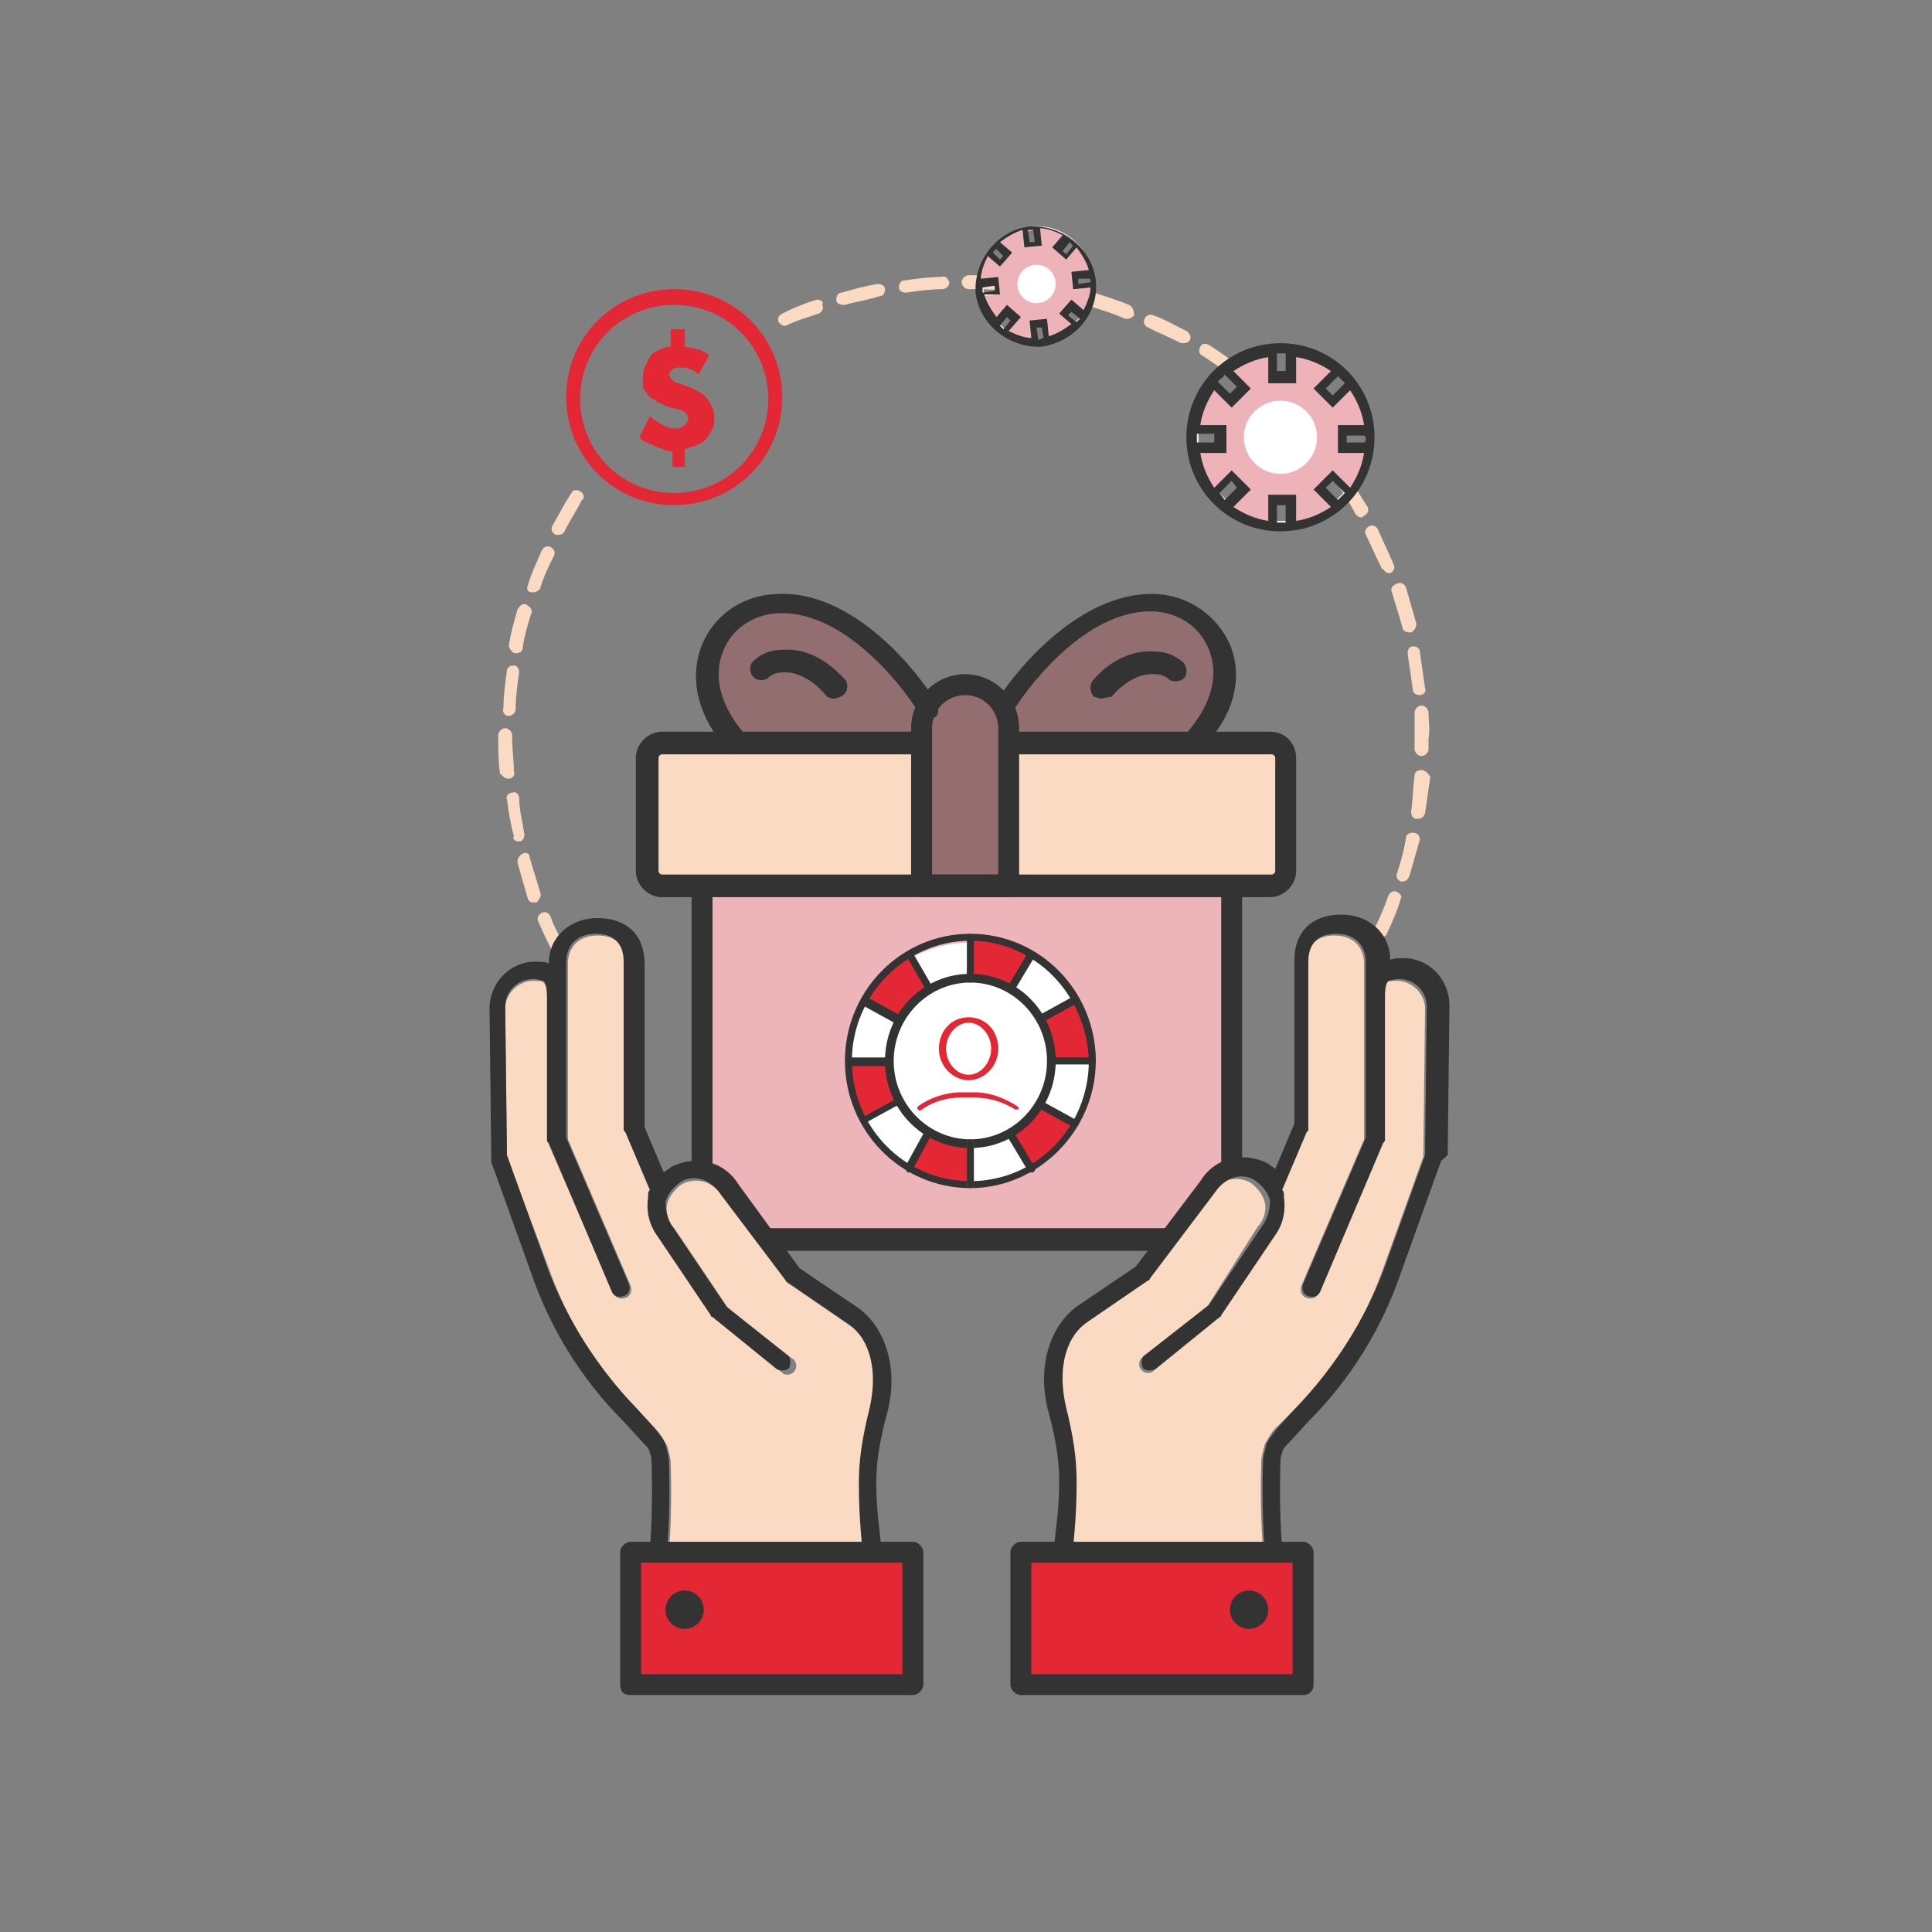 <?xml version="1.0" encoding="UTF-8"?> <svg xmlns="http://www.w3.org/2000/svg" xmlns:xlink="http://www.w3.org/1999/xlink" id="Layer_1" x="0px" y="0px" viewBox="0 0 110.9 110.9" style="enable-background:new 0 0 110.9 110.9;" xml:space="preserve"><rect x="0" y="0" width="110.9" height="110.9" fill="#808080" stroke="none"/> <g> <g> <path style="fill:#FADAC2;" d="M33.3,28.2c-0.2-0.1-0.4-0.1-0.5,0.1c-0.4,0.6-0.7,1.2-1.1,1.9c-0.1,0.2,0,0.4,0.2,0.5 c0.1,0,0.1,0,0.2,0s0.3-0.1,0.3-0.2c0.3-0.6,0.7-1.2,1-1.8C33.6,28.6,33.5,28.3,33.3,28.2z"></path> <path style="fill:#FADAC2;" d="M31.6,52.6c-0.1-0.2-0.3-0.3-0.5-0.2s-0.3,0.3-0.2,0.5c0.3,0.7,0.6,1.3,0.9,1.9 C31.9,55,32,55,32.1,55s0.1,0,0.2,0c0.2-0.1,0.3-0.3,0.2-0.5C32.2,53.9,31.8,53.2,31.6,52.6z"></path> <path style="fill:#FADAC2;" d="M50.4,16.3c-0.7,0.1-1.4,0.3-2.1,0.5c-0.2,0-0.3,0.2-0.3,0.4s0.2,0.3,0.4,0.3h0.1 c0.7-0.2,1.4-0.3,2-0.5c0.2,0,0.3-0.2,0.3-0.4C50.8,16.4,50.6,16.3,50.4,16.3z"></path> <path style="fill:#FADAC2;" d="M31,51.2c-0.2-0.7-0.4-1.3-0.6-2c0-0.2-0.2-0.3-0.4-0.2s-0.3,0.3-0.3,0.5c0.2,0.7,0.4,1.4,0.6,2.1 c0.1,0.2,0.2,0.2,0.4,0.2h0.1C31,51.6,31.1,51.4,31,51.2z"></path> <path style="fill:#FADAC2;" d="M46.9,17.2c-0.7,0.2-1.4,0.5-2,0.8c-0.2,0.1-0.3,0.3-0.2,0.5c0.1,0.1,0.2,0.2,0.3,0.2h0.1 c0.6-0.3,1.3-0.5,1.9-0.7c0.2-0.1,0.3-0.3,0.2-0.5C47.3,17.3,47.1,17.2,46.9,17.2z"></path> <path style="fill:#FADAC2;" d="M30.5,34h0.1c0.2,0,0.3-0.1,0.4-0.2c0.2-0.7,0.5-1.3,0.8-1.9c0.1-0.2,0-0.4-0.2-0.5s-0.4,0-0.5,0.2 c-0.3,0.7-0.6,1.3-0.8,2C30.2,33.8,30.3,34,30.5,34z"></path> <path style="fill:#FADAC2;" d="M80.8,37.5c0.1,0.7,0.2,1.4,0.3,2.1c0,0.2,0.2,0.3,0.4,0.3l0,0c0.2,0,0.4-0.2,0.3-0.4 c-0.1-0.7-0.2-1.4-0.3-2.1c0-0.2-0.2-0.3-0.4-0.3S80.8,37.3,80.8,37.5z"></path> <path style="fill:#FADAC2;" d="M29.6,37.5C29.6,37.5,29.7,37.5,29.6,37.5c0.2,0,0.4-0.1,0.4-0.3c0.1-0.7,0.3-1.4,0.5-2 c0.1-0.2-0.1-0.4-0.3-0.5c-0.2-0.1-0.4,0.1-0.5,0.3c-0.2,0.7-0.4,1.4-0.5,2.1C29.3,37.3,29.4,37.5,29.6,37.5z"></path> <path style="fill:#FADAC2;" d="M29.2,44.7c0.2,0,0.4-0.2,0.3-0.4c0-0.6-0.1-1.3-0.1-1.9v-0.2c0-0.2-0.2-0.4-0.4-0.4 c-0.2,0-0.4,0.2-0.4,0.4v0.2c0,0.7,0,1.3,0.1,2C28.9,44.6,29,44.7,29.2,44.7L29.2,44.7z"></path> <path style="fill:#FADAC2;" d="M29.2,41.1L29.2,41.1c0.2,0,0.4-0.2,0.4-0.4c0-0.7,0.1-1.4,0.2-2.1c0-0.2-0.1-0.4-0.3-0.4 c-0.2,0-0.4,0.1-0.4,0.3c-0.1,0.7-0.2,1.4-0.2,2.1C28.8,40.9,29,41.1,29.2,41.1z"></path> <path style="fill:#FADAC2;" d="M29.8,48.3c0.2,0,0.3-0.2,0.3-0.4c-0.1-0.7-0.3-1.4-0.3-2.1c0-0.2-0.2-0.4-0.4-0.3 c-0.2,0-0.4,0.2-0.3,0.4c0.1,0.7,0.2,1.4,0.4,2.1C29.4,48.1,29.5,48.3,29.8,48.3C29.7,48.3,29.8,48.3,29.8,48.3z"></path> <path style="fill:#FADAC2;" d="M79.9,34c0.2,0.7,0.4,1.3,0.6,2c0,0.2,0.2,0.3,0.4,0.3H81c0.2-0.1,0.3-0.3,0.3-0.5 c-0.2-0.7-0.4-1.4-0.6-2.1c-0.1-0.2-0.3-0.3-0.5-0.2C79.9,33.6,79.8,33.8,79.9,34z"></path> <path style="fill:#FADAC2;" d="M80.2,51.2c-0.2-0.1-0.4,0-0.5,0.2c-0.2,0.6-0.5,1.3-0.8,1.9c-0.1,0.2,0,0.4,0.2,0.5 c0.1,0,0.1,0,0.2,0s0.3-0.1,0.3-0.2c0.3-0.6,0.6-1.3,0.8-2C80.5,51.5,80.4,51.3,80.2,51.2z"></path> <path style="fill:#FADAC2;" d="M79.7,32.9h0.1c0.2-0.1,0.3-0.3,0.2-0.5c-0.3-0.7-0.6-1.3-0.9-2c-0.1-0.2-0.3-0.3-0.5-0.2 c-0.2,0.1-0.3,0.3-0.2,0.5c0.3,0.6,0.6,1.3,0.9,1.9C79.5,32.8,79.6,32.9,79.7,32.9z"></path> <path style="fill:#FADAC2;" d="M78.5,29.1c-0.4-0.6-0.7-1.2-1.2-1.8c-0.1-0.2-0.4-0.2-0.5-0.1c-0.2,0.1-0.2,0.4-0.1,0.5 c0.4,0.6,0.8,1.2,1.1,1.8c0.1,0.1,0.2,0.2,0.3,0.2c0.1,0,0.1,0,0.2-0.1C78.5,29.5,78.6,29.3,78.5,29.1z"></path> <path style="fill:#FADAC2;" d="M75,24.4c-0.1-0.2-0.4-0.2-0.5,0c-0.2,0.1-0.2,0.4,0,0.5c0.5,0.5,0.9,1,1.4,1.6 c0.1,0.1,0.2,0.1,0.3,0.1c0.1,0,0.2,0,0.2-0.1c0.2-0.1,0.2-0.4,0.1-0.5C76,25.5,75.5,25,75,24.4z"></path> <path style="fill:#FADAC2;" d="M81.1,47.8c-0.2,0-0.4,0.1-0.4,0.3c-0.1,0.7-0.3,1.4-0.5,2c-0.1,0.2,0,0.4,0.2,0.5h0.1 c0.2,0,0.3-0.1,0.4-0.3c0.2-0.7,0.4-1.4,0.6-2.1C81.5,48,81.4,47.8,81.1,47.8z"></path> <path style="fill:#FADAC2;" d="M54,15.9c-0.7,0-1.4,0.1-2.1,0.2c-0.2,0-0.3,0.2-0.3,0.4c0,0.2,0.2,0.3,0.4,0.3l0,0 c0.7-0.1,1.4-0.2,2.1-0.2c0.2,0,0.4-0.2,0.4-0.4C54.4,16,54.3,15.8,54,15.9z"></path> <path style="fill:#FADAC2;" d="M81.6,44.2c-0.2,0-0.4,0.1-0.4,0.3c-0.1,0.7-0.1,1.4-0.2,2.1c0,0.2,0.1,0.4,0.3,0.4c0,0,0,0,0.1,0 c0.2,0,0.3-0.1,0.4-0.3c0.1-0.7,0.2-1.4,0.3-2.1C82,44.4,81.8,44.2,81.6,44.2z"></path> <path style="fill:#FADAC2;" d="M82,40.9c0-0.2-0.2-0.4-0.4-0.4c-0.2,0-0.4,0.2-0.4,0.4c0,0.5,0,1,0,1.5c0,0.2,0,0.4,0,0.6 c0,0.2,0.2,0.4,0.4,0.4l0,0c0.2,0,0.4-0.2,0.4-0.4s0-0.4,0-0.6C82.1,41.9,82,41.4,82,40.9z"></path> <path style="fill:#FADAC2;" d="M64.8,17.5c-0.7-0.3-1.4-0.5-2-0.7c-0.2-0.1-0.4,0.1-0.5,0.3c-0.1,0.2,0.1,0.4,0.3,0.5 c0.7,0.2,1.3,0.4,2,0.7h0.1c0.2,0,0.3-0.1,0.4-0.2C65.1,17.8,65,17.6,64.8,17.5z"></path> <path style="fill:#FADAC2;" d="M61.3,16.5c-0.7-0.2-1.4-0.3-2.1-0.4c-0.2,0-0.4,0.1-0.4,0.3c0,0.2,0.1,0.4,0.3,0.4 c0.7,0.1,1.4,0.2,2.1,0.4h0.1c0.2,0,0.3-0.1,0.4-0.3C61.6,16.7,61.5,16.5,61.3,16.5z"></path> <path style="fill:#FADAC2;" d="M57.7,15.9c-0.7-0.1-1.4-0.1-2.1-0.1c-0.2,0-0.4,0.2-0.4,0.4c0,0.2,0.2,0.4,0.4,0.4 c0.7,0,1.4,0,2.1,0.1l0,0c0.2,0,0.4-0.1,0.4-0.3C58,16.1,57.9,15.9,57.7,15.9z"></path> <path style="fill:#FADAC2;" d="M68.1,19c-0.6-0.3-1.3-0.7-1.9-0.9c-0.2-0.1-0.4,0-0.5,0.2s0,0.4,0.2,0.5c0.6,0.3,1.3,0.6,1.9,0.9 c0.1,0,0.1,0,0.2,0s0.3-0.1,0.3-0.2C68.4,19.4,68.3,19.1,68.1,19z"></path> <path style="fill:#FADAC2;" d="M72.4,21.9c-0.2-0.1-0.4-0.1-0.5,0.1s-0.1,0.4,0,0.5c0.5,0.4,1.1,0.9,1.6,1.4 c0.1,0.1,0.2,0.1,0.3,0.1c0.1,0,0.2,0,0.3-0.1c0.1-0.1,0.1-0.4,0-0.5C73.5,22.9,72.9,22.4,72.4,21.9z"></path> <path style="fill:#FADAC2;" d="M69.4,19.8c-0.2-0.1-0.4-0.1-0.5,0.1s-0.1,0.4,0.1,0.5c0.6,0.4,1.2,0.8,1.7,1.2 c0.1,0,0.1,0.1,0.2,0.1s0.2-0.1,0.3-0.2c0.1-0.2,0.1-0.4-0.1-0.5C70.6,20.6,70,20.2,69.4,19.8z"></path> </g> <g> <g style="opacity:0.2;"> <path style="fill:#E32735;" d="M69.9,37.3c-0.6-1.4-1.9-2.3-3.5-2.4c-3.7-0.2-7.1,3.7-8.5,5.8c0.1,0.3,0.2,0.7,0.2,1.1v0.6h10.4 C70.2,40.8,70.6,38.9,69.9,37.3z"></path> </g> <g style="opacity:0.2;"> <path style="fill:#E32735;" d="M44.5,34.9c-1.6,0.1-2.9,1-3.5,2.4c-0.7,1.6-0.1,3.4,1.3,5.1h10.4v-0.5c0-0.4,0.1-0.7,0.2-1.1 C51.6,38.6,48.2,34.7,44.5,34.9z"></path> </g> <g> <path style="fill:#FADAC2;" d="M52.7,42.9H38c-0.4,0-0.7,0.3-0.7,0.7v6.5c0,0.4,0.3,0.7,0.7,0.7h14.7V42.9z"></path> </g> <g> <path style="fill:#F1F0F1;" d="M40.5,51.1v16.2c0.1,0,0.1,0,0.1,0.1c0.7,0.3,1.1,0.8,1.6,1.3c0.3,0.4,0.6,0.8,0.9,1.3 c0.3,0.3,0.5,0.7,0.7,1H67c0.3-0.4,0.6-0.9,0.9-1.3c0.1-0.1,0.1-0.1,0.2-0.2c0.1-0.3,0.3-0.6,0.4-0.9c0.3-0.4,0.6-0.8,1-1.1 c0.2-0.1,0.5-0.2,0.7-0.3v-16H40.5V51.1z"></path> </g> <g style="opacity:0.3;"> <path style="fill:#E32735;" d="M40.5,51.1v16.2c0.1,0,0.1,0,0.1,0.1c0.7,0.3,1.1,0.8,1.6,1.3c0.3,0.4,0.6,0.8,0.9,1.3 c0.3,0.3,0.5,0.7,0.7,1H67c0.3-0.4,0.6-0.9,0.9-1.3c0.1-0.1,0.1-0.1,0.2-0.2c0.1-0.3,0.3-0.6,0.4-0.9c0.3-0.4,0.6-0.8,1-1.1 c0.2-0.1,0.5-0.2,0.7-0.3v-16H40.5V51.1z"></path> </g> <g> <path style="fill:#FADAC2;" d="M72.9,42.9H58.3v7.8H73c0.4,0,0.7-0.3,0.7-0.7v-6.5C73.6,43.2,73.3,42.9,72.9,42.9z"></path> </g> <g> <path style="fill:#333333;" d="M40.7,67.3c0.1,0.1,0.1,0.1,0.2,0.1V50.9c0-0.4-0.3-0.6-0.6-0.6c-0.4,0-0.6,0.3-0.6,0.6v16.2 C40,67.1,40.4,67.2,40.7,67.3z"></path> <path style="fill:#333333;" d="M43.6,70.5c0.3,0.4,0.6,0.8,0.7,1.3h22.1c0.2-0.4,0.5-0.8,0.7-1.3H43.6z"></path> <path style="fill:#333333;" d="M71.1,67c0.1,0,0.1,0,0.2,0V50.9c0-0.4-0.3-0.6-0.6-0.6c-0.4,0-0.6,0.3-0.6,0.6v16.3 C70.4,67.1,70.8,67,71.1,67z"></path> </g> <g> <path style="fill:#333333;" d="M72.9,42H58.2v1.3H73c0.1,0,0.2,0.1,0.2,0.2V50c0,0.1-0.1,0.2-0.2,0.2H38c-0.1,0-0.2-0.1-0.2-0.2 v-6.5c0-0.1,0.1-0.2,0.2-0.2h14.6V42H38c-0.8,0-1.5,0.7-1.5,1.5V50c0,0.8,0.7,1.5,1.5,1.5h34.9c0.8,0,1.5-0.7,1.5-1.5v-6.5 C74.4,42.7,73.8,42,72.9,42z"></path> </g> <g> <path style="opacity:0.2;fill:#E32735;enable-background:new ;" d="M55.5,39.3c-1.4,0-2.5,1.1-2.5,2.5v0.8v8.2h5v-8.2v-0.8 C58,40.4,56.8,39.3,55.5,39.3z"></path> <path style="fill:#333333;" d="M58,51.5h-5.1c-0.4,0-0.6-0.3-0.6-0.6v-9.1c0-1.7,1.4-3.1,3.1-3.1s3.1,1.4,3.1,3.1v9.1 C58.6,51.2,58.3,51.5,58,51.5z M53.5,50.2h3.8v-8.4c0-1-0.8-1.9-1.9-1.9c-1,0-1.9,0.8-1.9,1.9L53.5,50.2L53.5,50.2z"></path> </g> <g> <path style="fill:#333333;" d="M70.6,37c-0.7-1.6-2.3-2.8-4.2-2.9c-4-0.2-7.6,3.7-9.1,6c0.1,0,0.2,0.1,0.2,0.1 c0.1,0.1,0.2,0.2,0.3,0.3c0.1,0.2,0.2,0.4,0.3,0.5l0,0c0,0,0,0,0-0.1c1.3-2.1,4.6-6,8.2-5.8c1.4,0.1,2.6,0.9,3.1,2.2 c0.6,1.5,0.1,3.2-1.3,4.8c-0.2,0.3-0.1,0.7,0.1,0.9c0.1,0.1,0.3,0.1,0.4,0.1c0.2,0,0.4-0.1,0.4-0.2C70.8,41.2,71.4,38.9,70.6,37z "></path> </g> <g> <path style="fill:#333333;" d="M63.2,40.1c-0.1,0-0.3-0.1-0.4-0.1c-0.2-0.2-0.3-0.6-0.1-0.9c1-1.2,2.3-1.8,3.6-1.7 c0.6,0,1.1,0.2,1.6,0.6c0.2,0.2,0.3,0.6,0.1,0.9c-0.2,0.2-0.6,0.3-0.9,0.1c-0.2-0.2-0.5-0.3-0.8-0.3c-1.1-0.1-2.1,0.8-2.5,1.3 C63.5,40,63.4,40.1,63.2,40.1z"></path> </g> <g> <path style="fill:#333333;" d="M42.2,43.3c-0.1,0-0.3-0.1-0.4-0.2c-1.7-1.9-2.3-4.1-1.5-6.1c0.7-1.7,2.3-2.8,4.2-2.9 c4.2-0.3,7.9,4,9.3,6.3c0.1,0.3,0.1,0.7-0.2,0.8s-0.7,0.1-0.8-0.2c-1.3-2.1-4.6-6-8.2-5.8c-1.4,0.1-2.6,0.9-3.1,2.2 c-0.6,1.5-0.1,3.2,1.3,4.8c0.2,0.2,0.2,0.7-0.1,0.9C42.5,43.2,42.3,43.3,42.2,43.3z"></path> </g> <g> <path style="fill:#333333;" d="M47.8,40.1c-0.1,0-0.4-0.1-0.4-0.2c-0.4-0.5-1.4-1.4-2.5-1.3c-0.3,0-0.6,0.1-0.8,0.3 s-0.7,0.2-0.9-0.1c-0.2-0.2-0.2-0.7,0.1-0.9c0.4-0.4,1-0.6,1.6-0.6c1.3-0.1,2.5,0.5,3.6,1.7c0.2,0.2,0.2,0.7-0.1,0.9 C48.1,40.1,47.9,40.1,47.8,40.1z"></path> </g> </g> <g> <g> <g> <path style="fill:#FADAC2;" d="M31.5,72.8c1.1,3.1,2.8,5.8,5.1,8.1l1.1,1.2c0.3,0.3,0.4,0.6,0.6,0.9c0.1,0.4,0.2,0.7,0.2,1 c0,0.1,0.1,2.7-0.1,5h11.2c-0.1-1-0.3-2.2-0.2-3.8c0-1.3,0.2-2.6,0.6-4.2c0.5-2.1,0.1-4-1.2-4.9l-3.5-2.4 c-0.1,0-0.1-0.1-0.1-0.1l-3.7-4.9c-0.8-1.2-1.9-1-2.4-0.7c-0.4,0.3-0.7,0.7-0.8,1.1s0,1,0.4,1.4l3.1,4.6l3.7,2.9 c0.2,0.1,0.3,0.5,0.1,0.7c-0.1,0.2-0.5,0.3-0.7,0.1l-3.7-3c-0.1,0-0.1-0.1-0.1-0.1L37.8,71c-0.5-0.7-0.7-1.5-0.5-2.2 c0-0.1,0.1-0.2,0.1-0.4L36,65.1c0-0.1-0.1-0.1-0.1-0.2v-9.6c0-0.6-0.2-1.6-1.6-1.6c-1.2,0-1.7,0.8-1.7,1.6v1.9 c0,0.1,0,0.1,0,0.2s0,0.1,0,0.2v7.8l3.6,8.4c0.1,0.3,0,0.6-0.3,0.7s-0.6,0-0.7-0.3l-3.7-8.5c0-0.1-0.1-0.1-0.1-0.2v-7.9 c0-0.1,0-0.1,0-0.2c0-0.4,0-0.8-0.2-1c-0.1-0.1-0.3-0.1-0.6-0.1c-0.8,0-1.6,0.7-1.6,1.6l0.1,8.5L31.5,72.8z"></path> <path style="fill:#333333;" d="M28.2,66.7l2.3,6.4c1.1,3.2,2.9,6.1,5.3,8.5l1.1,1.2c0.2,0.2,0.4,0.4,0.4,0.6 c0.1,0.2,0.1,0.4,0.1,0.5s0.1,2.7-0.1,5h1c0.2-2.4,0.1-4.9,0.1-5c0-0.3-0.1-0.6-0.2-1c-0.1-0.3-0.4-0.6-0.6-0.9l-1.1-1.2 c-2.2-2.3-4-5.1-5.1-8.1l-2.3-6.4L29,57.8c0-0.9,0.7-1.6,1.6-1.6c0.3,0,0.5,0.1,0.6,0.1c0.2,0.2,0.2,0.7,0.2,1 c0,0.1,0,0.1,0,0.2v7.9c0,0.1,0,0.1,0.1,0.2l3.6,8.5c0.1,0.3,0.4,0.4,0.7,0.3s0.4-0.4,0.3-0.7l-3.6-8.4v-7.8c0-0.1,0-0.1,0-0.2 s0-0.1,0-0.2v-1.9c0-0.8,0.5-1.6,1.7-1.6c1.4,0,1.6,1,1.6,1.6v9.6c0,0.1,0,0.1,0.1,0.2l1.4,3.3c-0.1,0.1-0.1,0.2-0.1,0.4 c-0.1,0.7,0,1.5,0.5,2.2l3.1,4.6c0,0.1,0.1,0.1,0.1,0.1l3.7,3c0.2,0.1,0.6,0.1,0.7-0.1c0.1-0.2,0.1-0.6-0.1-0.7L41.7,75 l-3.1-4.6c-0.3-0.4-0.4-1-0.4-1.4c0.1-0.4,0.4-0.8,0.8-1.1c0.5-0.4,1.6-0.5,2.4,0.7l3.7,4.9c0,0.1,0.1,0.1,0.1,0.1l3.5,2.4 c1.3,0.9,1.7,2.8,1.2,4.9c-0.4,1.6-0.6,2.9-0.6,4.2c0,1.6,0.1,2.8,0.2,3.8h1.1c-0.1-1-0.3-2.2-0.3-3.8c0-1.2,0.2-2.4,0.6-3.9 c0.7-2.5,0-4.9-1.6-6.1l-3.4-2.3L42.4,68c-1-1.6-2.8-1.6-3.9-1c-0.1,0.1-0.3,0.2-0.4,0.3L37,64.7v-9.4c0-1.6-1-2.6-2.7-2.6 c-1.6,0-2.8,1.1-2.8,2.6c-0.2-0.1-0.5-0.1-0.8-0.1c-1.4,0-2.6,1.2-2.6,2.7l0.1,8.6C28.2,66.6,28.2,66.6,28.2,66.7z"></path> </g> <g> <rect x="36.2" y="89.1" style="fill:#E32735;" width="16.2" height="7.6"></rect> <path style="fill:#333333;" d="M35.6,96.7v-7.6c0-0.3,0.3-0.6,0.6-0.6h16.2c0.3,0,0.6,0.3,0.6,0.6v7.6c0,0.3-0.3,0.6-0.6,0.6 H36.2C35.8,97.3,35.6,97.1,35.6,96.7z M36.8,89.7v6.4h15v-6.4H36.8z"></path> </g> <circle style="fill:#333333;" cx="39.3" cy="92.4" r="1.1"></circle> </g> <g> <g> <path style="fill:#FADAC2;" d="M79.4,72.8c-1.1,3.1-2.8,5.8-5.1,8.1L73.2,82c-0.3,0.3-0.4,0.6-0.6,0.9c-0.1,0.4-0.2,0.7-0.2,1 c0,0.1-0.1,2.7,0.1,5H61.3c0.1-1,0.3-2.2,0.2-3.8c0-1.3-0.2-2.6-0.6-4.2c-0.5-2.1-0.1-4,1.2-4.9l3.5-2.4c0.1,0,0.1-0.1,0.1-0.1 l3.7-4.9c0.8-1.2,1.9-1,2.4-0.7c0.4,0.3,0.7,0.7,0.8,1.1c0.1,0.4,0,1-0.4,1.4L69.3,75l-3.7,2.9c-0.2,0.1-0.3,0.5-0.1,0.7 c0.1,0.2,0.5,0.3,0.7,0.1l3.7-3c0.1,0,0.1-0.1,0.1-0.1l3.1-4.6c0.5-0.7,0.7-1.5,0.5-2.2c0-0.1-0.1-0.2-0.1-0.4l1.4-3.3 c0-0.1,0.1-0.1,0.1-0.2v-9.6c0-0.6,0.2-1.6,1.6-1.6c1.2,0,1.7,0.8,1.7,1.6v1.9c0,0.1,0,0.1,0,0.2s0,0.1,0,0.2v7.8l-3.6,8.4 c-0.1,0.3,0,0.6,0.3,0.7s0.6,0,0.7-0.3l3.6-8.5c0-0.1,0.1-0.1,0.1-0.2v-7.9c0-0.1,0-0.1,0-0.2c0-0.4,0-0.8,0.2-1 c0.1-0.1,0.3-0.1,0.6-0.1c0.8,0,1.6,0.7,1.6,1.6l-0.1,8.5L79.4,72.8z"></path> <path style="fill:#333333;" d="M82.7,66.7l-2.3,6.4c-1.1,3.2-2.9,6.1-5.3,8.5L74,82.8c-0.2,0.2-0.4,0.4-0.4,0.6 c-0.1,0.2-0.1,0.4-0.1,0.5s-0.1,2.7,0.1,5h-1c-0.2-2.4-0.1-4.9-0.1-5c0-0.3,0.1-0.6,0.2-1c0.1-0.3,0.4-0.6,0.6-0.9l1.1-1.2 c2.2-2.3,4-5.1,5.1-8.1l2.3-6.4l0.1-8.5c0-0.9-0.7-1.6-1.6-1.6c-0.3,0-0.5,0.1-0.6,0.1c-0.2,0.2-0.2,0.7-0.2,1 c0,0.1,0,0.1,0,0.2v7.9c0,0.1,0,0.1-0.1,0.2l-3.6,8.5c-0.1,0.3-0.4,0.4-0.7,0.3c-0.3-0.1-0.4-0.4-0.3-0.7l3.6-8.4v-7.8 c0-0.1,0-0.1,0-0.2s0-0.1,0-0.2v-1.9c0-0.8-0.5-1.6-1.7-1.6c-1.4,0-1.6,1-1.6,1.6v9.6c0,0.1,0,0.1-0.1,0.2l-1.4,3.3 c0.1,0.1,0.1,0.2,0.1,0.4c0.1,0.7,0,1.5-0.5,2.2l-3.1,4.6c0,0.1-0.1,0.1-0.1,0.1l-3.7,3c-0.2,0.1-0.6,0.1-0.7-0.1 s-0.1-0.6,0.1-0.7l3.7-2.9l3.1-4.6c0.3-0.4,0.4-1,0.4-1.4c-0.1-0.4-0.4-0.8-0.8-1.1c-0.5-0.4-1.6-0.5-2.4,0.7L66,73.4 c0,0.1-0.1,0.1-0.1,0.1l-3.5,2.4c-1.3,0.9-1.7,2.8-1.2,4.9c0.4,1.6,0.6,2.9,0.6,4.2c0,1.6-0.1,2.8-0.2,3.8h-1.1 c0.1-1,0.3-2.2,0.3-3.8c0-1.2-0.2-2.4-0.6-3.9c-0.7-2.5,0-4.9,1.6-6.1l3.4-2.3l3.7-4.9c1-1.6,2.8-1.6,3.9-1 c0.1,0.1,0.3,0.2,0.4,0.3l1.1-2.6v-9.4c0-1.6,1-2.6,2.7-2.6c1.6,0,2.8,1.1,2.8,2.6C80,55,80.3,55,80.6,55c1.4,0,2.6,1.2,2.6,2.7 l-0.1,8.6C82.8,66.6,82.7,66.6,82.7,66.7z"></path> </g> <g> <rect x="58.6" y="89.1" style="fill:#E32735;" width="16.2" height="7.6"></rect> <path style="fill:#333333;" d="M74.8,97.3H58.6c-0.3,0-0.6-0.3-0.6-0.6v-7.6c0-0.3,0.3-0.6,0.6-0.6h16.2c0.3,0,0.6,0.3,0.6,0.6 v7.6C75.4,97.1,75.1,97.3,74.8,97.3z M59.2,89.7v6.4h15v-6.4H59.2z"></path> </g> <circle style="fill:#333333;" cx="71.7" cy="92.4" r="1.1"></circle> </g> </g> <g> <path style="fill:#F1F0F1;" d="M73.6,30.2c-2.8,0-5.1-2.3-5.1-5.1s2.3-5.1,5.1-5.1c2.8,0,5.1,2.3,5.1,5.1S76.4,30.2,73.6,30.2z M74.1,29.9v-1.3h-1v1.3 M77.3,28.1l-0.9-0.9l-0.7,0.7l0.9,0.9 M70.5,28.8l0.9-0.9l-0.7-0.7l-0.9,0.9 M78.4,24.6h-1.3v1h1.3 M68.8,25.6h1.3v-1h-1.3 M69.7,22l0.9,0.9l0.7-0.7l-0.9-0.9 M76.6,21.4l-0.9,0.9l0.7,0.7l0.9-0.9 M73.1,20.3v1.3h1v-1.3"></path> <path style="opacity:0.3;fill:#E32735;enable-background:new ;" d="M73.5,30.3c-2.8,0-5.1-2.3-5.1-5.1s2.3-5.1,5.1-5.1 c2.8,0,5.1,2.3,5.1,5.1C78.7,27.9,76.4,30.3,73.5,30.3z M74.1,30v-1.3h-1V30 M77.3,28.2l-0.9-0.9L75.7,28l0.9,0.9 M70.5,28.9 l0.9-0.9l-0.7-0.7l-0.9,0.9 M78.3,24.6H77v1h1.3 M68.7,25.6H70v-1h-1.3 M69.7,22l0.9,0.9l0.7-0.7l-0.9-0.9 M76.6,21.4l-0.9,0.9 l0.7,0.7l0.9-0.9 M73,20.3v1.3h1v-1.3"></path> <path style="fill:#333333;" d="M73.5,30.5c-3,0-5.4-2.4-5.4-5.4s2.4-5.4,5.4-5.4s5.4,2.4,5.4,5.4S76.5,30.5,73.5,30.5z M73.8,30 v-1h-0.5v1H73.8z M70.8,29.1c0.6,0.4,1.3,0.7,2,0.8v-1.5h1.6v1.5c0.7-0.1,1.4-0.4,2-0.8l-1-1l1.1-1.1l1,1c0.4-0.6,0.7-1.3,0.8-2 h-1.5v-1.6h1.5c-0.1-0.7-0.4-1.4-0.8-2l-1,1l-1.1-1.1l1-1c-0.6-0.4-1.3-0.7-2-0.8V22h-1.6v-1.5c-0.7,0.1-1.4,0.4-2,0.8l1,1 l-1.1,1.1l-1-1c-0.4,0.6-0.7,1.3-0.8,2h1.5V26h-1.5c0.1,0.7,0.4,1.4,0.8,2l1-1l1.1,1.1L70.8,29.1z M70.3,28.7L71,28l-0.3-0.4 L70,28.3L70.3,28.7z M76.1,28l0.7,0.7l0.4-0.4l-0.7-0.7L76.1,28z M77.3,25.4h1c0,0,0.1,0,0.1-0.2S78.3,25,78.3,25h-1V25.4z M68.7,25.4h1v-0.5h-1V25.4z M76.1,22.3l0.4,0.4l0.7-0.7l-0.4-0.4L76.1,22.3z M69.9,21.9l0.7,0.7l0.4-0.4l-0.7-0.7 C70.2,21.7,70.1,21.7,69.9,21.9z M73.3,21.3h0.5v-1h-0.5V21.3z"></path> <circle style="fill:#FFFFFF;" cx="73.5" cy="25.1" r="2.1"></circle> </g> <g> <path style="fill:#F1F0F1;" d="M59.8,19.6c-1.8,0.1-3.4-1.2-3.6-3s1.2-3.4,3-3.6s3.4,1.2,3.6,3C63,17.8,61.6,19.5,59.8,19.6z M60.1,19.4L60,18.6l-0.7,0.1l0.1,0.8 M62.1,18.1l-0.6-0.5L61,18.1l0.6,0.5 M57.8,19l0.5-0.7l-0.5-0.4l-0.5,0.6 M62.6,15.7 l-0.8,0.1l0.1,0.7l0.7-0.1 M56.5,16.9l0.8-0.1l-0.1-0.7l-0.8,0.1 M56.8,14.5l0.6,0.5l0.4-0.5L57.3,14 M61.3,13.7l-0.5,0.6l0.5,0.4 l0.5-0.6 M58.9,13.3l0.1,0.8l0.7-0.1l-0.1-0.8"></path> <path style="opacity:0.3;fill:#E32735;enable-background:new ;" d="M59.8,19.6c-1.8,0.1-3.4-1.2-3.6-3c-0.1-1.8,1.2-3.4,3-3.6 c1.8-0.1,3.4,1.2,3.6,3C63,17.9,61.6,19.5,59.8,19.6z M60.1,19.4L60,18.6l-0.7,0.1l0.1,0.8 M62.1,18.1l-0.6-0.5L61,18.1l0.6,0.5 M57.7,19l0.5-0.6L57.7,18l-0.5,0.6 M62.5,15.7l-0.8,0.1l0.1,0.7l0.8-0.1 M56.4,17l0.8-0.1l-0.1-0.7l-0.8,0.1 M56.8,14.6l0.6,0.5 l0.4-0.5l-0.6-0.5 M61.2,13.8l-0.5,0.6l0.5,0.4l0.5-0.7 M58.9,13.4l0.1,0.8l0.7-0.1l-0.1-0.8"></path> <path style="fill:#333333;" d="M59.8,19.9c-1.9,0.1-3.6-1.3-3.8-3.1c-0.1-1.9,1.3-3.6,3.1-3.8c1.9-0.1,3.6,1.3,3.8,3.1 C63.1,18,61.7,19.6,59.8,19.9z M59.9,19.4l-0.1-0.6h-0.3l0.1,0.7L59.9,19.4z M57.9,19c0.4,0.2,0.9,0.4,1.3,0.4l-0.1-1l1-0.1l0.1,1 c0.4-0.1,0.9-0.4,1.3-0.7L60.8,18l0.7-0.8l0.7,0.6c0.2-0.4,0.4-0.9,0.4-1.3l-1,0.1l-0.1-1l1-0.1c-0.1-0.4-0.4-0.9-0.7-1.3 l-0.6,0.7l-0.8-0.7l0.6-0.7c-0.4-0.2-0.9-0.4-1.3-0.4l0.1,1l-1,0.1l-0.1-1c-0.4,0.1-0.9,0.4-1.3,0.7l0.7,0.6l-0.7,0.8l-0.7-0.6 c-0.2,0.4-0.4,0.9-0.4,1.3l1-0.1l0.1,1h-0.9c0.1,0.4,0.4,0.9,0.7,1.3l0.6-0.7l0.8,0.7L57.9,19z M57.6,18.9l0.4-0.5l-0.2-0.2 l-0.4,0.5L57.6,18.9z M61.3,18.1l0.5,0.4l0.2-0.2l-0.5-0.4L61.3,18.1z M61.9,16.3l0.7-0.1c0,0,0,0,0-0.1c0-0.1-0.1-0.1-0.1-0.1 l-0.6,0V16.3z M56.4,16.8l0.7-0.1v-0.3l-0.7,0.1V16.8z M61,14.4l0.2,0.2l0.4-0.5l-0.2-0.2L61,14.4z M57,14.5l0.4,0.4l0.2-0.2 l-0.4-0.4C57.1,14.3,57.1,14.4,57,14.5z M59.1,13.9h0.3l-0.1-0.7H59L59.1,13.9z"></path> <circle style="fill:#FFFFFF;" cx="59.5" cy="16.3" r="1.1"></circle> </g> <g> <g> <g> <g> <path style="fill:#E32735;" d="M38.7,29c-3.5,0-6.2-2.8-6.2-6.2c0-3.5,2.8-6.2,6.2-6.2c3.5,0,6.2,2.8,6.2,6.2 C44.9,26.3,42.1,29,38.7,29z M38.7,17.5c-3,0-5.4,2.4-5.4,5.4s2.4,5.4,5.4,5.4s5.4-2.4,5.4-5.4S41.7,17.5,38.7,17.5z"></path> </g> </g> </g> <g> <path style="fill:#E32735;" d="M39.3,18.9v1c0.6,0.1,1.1,0.2,1.4,0.5l-0.6,1.1c-0.3-0.3-0.7-0.4-1-0.4c-0.2,0-0.4,0-0.5,0.1 s-0.2,0.2-0.2,0.3c0,0.1,0.1,0.2,0.2,0.3c0.1,0.1,0.2,0.2,0.4,0.2l0.5,0.2c0.5,0.2,0.9,0.4,1.1,0.7c0.2,0.3,0.4,0.6,0.4,1 c0,0.3,0,0.5-0.1,0.7s-0.2,0.4-0.3,0.5c-0.1,0.2-0.3,0.3-0.5,0.4s-0.5,0.2-0.8,0.3v1h-0.7v-0.9c-0.2,0-0.3,0-0.5-0.1 s-0.4-0.1-0.5-0.2c-0.2-0.1-0.3-0.1-0.5-0.2s-0.3-0.2-0.4-0.3l0.6-1.2c0.5,0.4,1,0.7,1.5,0.7c0.2,0,0.4-0.1,0.5-0.2 s0.2-0.2,0.2-0.4c0-0.2-0.2-0.4-0.5-0.5l-0.5-0.1c-0.3-0.1-0.5-0.2-0.7-0.3c-0.2-0.1-0.3-0.2-0.5-0.3c-0.1-0.1-0.2-0.3-0.3-0.4 s-0.1-0.4-0.1-0.6s0-0.4,0.1-0.7c0.1-0.2,0.2-0.4,0.3-0.6s0.3-0.3,0.5-0.4s0.4-0.2,0.7-0.2v-1H39.3z"></path> </g> </g> <circle style="fill:#FFFFFF;" cx="55.7" cy="61" r="6.9"></circle> <g> <g> <path style="fill:#E32735;" d="M55.6,54.8c0,0.3-0.1,0.6-0.1,0.9c0,0.2,0,0.3,0.1,0.5l0,0h0.1c0.8,0,1.6,0.2,2.2,0.5 c0.2-0.3,0.4-0.6,0.5-0.9c0.2-0.4,0.5-0.7,0.7-1.1l0,0c-1-0.5-2.2-0.9-3.4-0.9l0,0l0,0C55.6,54.1,55.6,54.5,55.6,54.8z"></path> </g> <g> <path style="fill:#E32735;" d="M61.8,57.4c-0.8,0.3-1.4,0.7-2.1,1.1l0,0c0.4,0.7,0.7,1.5,0.7,2.4l0,0c0.4,0,0.7,0,1.1,0.1 c0.5,0,0.9,0.1,1.4,0.1V61c0-1.4-0.4-2.7-1.1-3.8C61.7,57.2,61.8,57.3,61.8,57.4L61.8,57.4z"></path> </g> <g> <path style="fill:#E32735;" d="M61,64.1L60.8,64c-0.4-0.2-0.8-0.4-1.2-0.6c-0.4,0.7-1,1.2-1.7,1.6c0.1,0.1,0.1,0.3,0.3,0.4 c0.1,0.1,0.1,0.2,0.2,0.3l0,0c0.1,0.1,0.1,0.3,0.2,0.4c0.2,0.3,0.4,0.7,0.6,0.9c1.1-0.6,1.9-1.5,2.5-2.5 C61.5,64.3,61.3,64.2,61,64.1C61.1,64.1,61,64.1,61,64.1z"></path> </g> <g> <path style="fill:#E32735;" d="M55.7,66.8c0-0.4,0-0.9-0.1-1.3c0,0,0,0,0.1,0c-0.8,0-1.6-0.2-2.3-0.6l0,0 c-0.1,0.3-0.3,0.5-0.4,0.8c-0.2,0.4-0.5,0.7-0.7,1.1c0,0.1-0.1,0.2-0.1,0.3c1,0.6,2.2,0.9,3.5,0.9c0,0,0,0,0.1,0 C55.8,67.6,55.7,67.2,55.7,66.8z"></path> </g> <g> <path style="fill:#E32735;" d="M49.5,64.4c0.7-0.3,1.2-0.7,1.9-0.9c0.1,0,0.3-0.1,0.4-0.2l0,0c-0.5-0.7-0.7-1.6-0.7-2.5l0,0 c-0.8,0-1.6,0-2.4,0c0-1.3,0.4-2.4,1-3.5c0.3,0.3,0.6,0.4,0.9,0.6s0.8,0.4,1.2,0.6c0.4-0.7,1-1.3,1.7-1.7c0-0.1-0.1-0.2-0.2-0.3 c-0.1-0.1-0.1-0.1-0.2-0.2c-0.1-0.2-0.1-0.4-0.2-0.5c-0.1-0.4-0.4-0.7-0.6-1.1c-2.1,1.2-3.6,3.5-3.6,6.1c0,2.1,0.9,4,2.4,5.3 C50.4,65.7,49.9,65.1,49.5,64.4z"></path> </g> <g> <path style="fill:#333333;" d="M55.7,68.2c-4,0-7.2-3.3-7.2-7.3s3.2-7.3,7.2-7.3s7.2,3.3,7.2,7.3S59.6,68.2,55.7,68.2z M55.7,54 c-3.7,0-6.8,3.1-6.8,6.9s3,6.9,6.8,6.9s6.8-3.1,6.8-6.9C62.4,57.1,59.4,54,55.7,54z"></path> </g> <g> <path style="fill:#333333;" d="M55.7,65.9c-2.7,0-4.9-2.2-4.9-5s2.2-5,4.9-5s4.9,2.2,4.9,5S58.4,65.9,55.7,65.9z M55.7,56.4 c-2.4,0-4.4,2-4.4,4.5s2,4.5,4.4,4.5s4.4-2,4.4-4.5C60.1,58.4,58.1,56.4,55.7,56.4z"></path> </g> <g> <path style="fill:#333333;" d="M55.7,56.4c-0.1,0-0.2-0.1-0.2-0.2v-2.4c0-0.1,0.1-0.2,0.2-0.2s0.2,0.1,0.2,0.2v2.4 C55.9,56.3,55.8,56.4,55.7,56.4z"></path> </g> <g> <path style="fill:#EE852F;" d="M55.7,68.2c-0.1,0-0.2-0.1-0.2-0.2v-2.4c0-0.1,0.1-0.2,0.2-0.2s0.2,0.1,0.2,0.2V68 C55.9,68.1,55.8,68.2,55.7,68.2z"></path> </g> <g> <path style="fill:#333333;" d="M55.7,68.2c-0.1,0-0.2-0.1-0.2-0.2v-2.4c0-0.1,0.1-0.2,0.2-0.2s0.2,0.1,0.2,0.2V68 C55.9,68.1,55.8,68.2,55.7,68.2z"></path> </g> <g> <path style="fill:#333333;" d="M52.2,67.3h-0.1C52,67.2,51.9,67,52,66.9l1.1-2c0.1-0.1,0.2-0.1,0.3-0.1c0.1,0.1,0.1,0.2,0.1,0.3 l-1.1,2C52.3,67.2,52.2,67.3,52.2,67.3z"></path> </g> <g> <path style="fill:#333333;" d="M51.7,63.2c-0.1-0.1-0.2-0.1-0.3-0.1l-2,1.1l0,0l0,0c0.1,0.1,0.1,0.2,0.2,0.3l2-1.1 C51.8,63.4,51.8,63.3,51.7,63.2z"></path> </g> <g> <path style="fill:#333333;" d="M51,60.7h-2.3c0,0,0,0,0,0.1s0,0.3,0,0.4H51c0.1,0,0.2-0.1,0.2-0.2S51.1,60.7,51,60.7z"></path> </g> <g> <path style="fill:#333333;" d="M51.7,58.3l-2-1.1c0,0-0.1,0-0.2,0c0,0.1-0.1,0.2-0.1,0.4c0,0,0,0,0.1,0.1l2,1.1h0.1 c0.1,0,0.2,0,0.2-0.1C51.8,58.5,51.8,58.4,51.7,58.3z"></path> </g> <g> <path style="fill:#333333;" d="M53.5,56.6l-1.1-1.9l0,0l-0.1,0.1h-0.1c0,0-0.1,0-0.1,0.1V55l1.1,1.9c0,0.1,0.1,0.1,0.2,0.1h0.1 C53.5,56.8,53.5,56.7,53.5,56.6z"></path> </g> <g> <path style="fill:#333333;" d="M59.2,67.3c-0.1,0-0.2,0-0.2-0.1l-1.2-2c-0.1-0.1,0-0.2,0.1-0.3c0.1-0.1,0.2,0,0.3,0.1l1.2,2 c0.1,0.1,0,0.2-0.1,0.3C59.2,67.3,59.2,67.3,59.2,67.3z"></path> </g> <g> <path style="fill:#333333;" d="M61.7,64.7h-0.1l-2-1.1c-0.1-0.1-0.1-0.2-0.1-0.3c0.1-0.1,0.2-0.1,0.3-0.1l2,1.1 c0.1,0.1,0.1,0.2,0.1,0.3C61.9,64.6,61.8,64.7,61.7,64.7z"></path> </g> <g> <path style="fill:#333333;" d="M62.6,61.1h-2.3c-0.1,0-0.2-0.1-0.2-0.2s0.1-0.2,0.2-0.2h2.3c0.1,0,0.2,0.1,0.2,0.2 S62.8,61.1,62.6,61.1z"></path> </g> <g> <path style="fill:#333333;" d="M59.7,58.7c-0.1,0-0.2,0-0.2-0.1c-0.1-0.1,0-0.2,0.1-0.3l2-1.1c0.1-0.1,0.2,0,0.3,0.1 s0,0.2-0.1,0.3l-2,1.1C59.8,58.7,59.8,58.7,59.7,58.7z"></path> </g> <g> <path style="fill:#333333;" d="M58,57h-0.1c-0.1-0.1-0.1-0.2-0.1-0.3l1.2-2c0.1-0.1,0.2-0.1,0.3-0.1c0.1,0.1,0.1,0.2,0.1,0.3 l-1.2,2C58.1,56.9,58.1,57,58,57z"></path> </g> <g> <path style="fill:none;stroke:#EE852F;stroke-width:0.75;stroke-linecap:round;stroke-linejoin:round;stroke-miterlimit:10;" d=" M52.2,64"></path> </g> <g> <path style="fill:#EE852F;" d="M55.6,62c-0.9,0-1.7-0.8-1.7-1.8s0.7-1.8,1.7-1.8s1.7,0.8,1.7,1.8S56.5,62,55.6,62z M55.6,58.7 c-0.7,0-1.3,0.7-1.3,1.5s0.6,1.5,1.3,1.5s1.3-0.7,1.3-1.5S56.3,58.7,55.6,58.7z"></path> </g> <g> <path style="fill:#E32735;" d="M55.6,62c-0.9,0-1.7-0.8-1.7-1.8s0.7-1.8,1.7-1.8s1.7,0.8,1.7,1.8S56.5,62,55.6,62z M55.6,58.7 c-0.7,0-1.3,0.7-1.3,1.5s0.6,1.5,1.3,1.5s1.3-0.7,1.3-1.5S56.3,58.7,55.6,58.7z"></path> </g> <g> <g> <path style="fill:#E32735;" d="M58.3,63.7C58.3,63.7,58.3,63.6,58.3,63.7c-0.8-0.5-1.6-0.7-2.4-0.7h-0.7c-0.8,0-1.6,0.2-2.3,0.7 c-0.1,0.1-0.2,0-0.2,0c-0.1-0.1,0-0.2,0-0.2c0.7-0.5,1.6-0.8,2.5-0.8h0.7c0.9,0,1.7,0.3,2.5,0.8c0.1,0.1,0.1,0.2,0,0.2 C58.4,63.6,58.4,63.7,58.3,63.7z"></path> </g> </g> <g> <path style="fill:#E32735;" d="M53,64.6L53,64.6L53,64.6z"></path> </g> <g> <path style="fill:#E32735;" d="M55,56.2L55,56.2L55,56.2z"></path> </g> <g> <path style="fill:#E32735;" d="M52.5,64.2L52.5,64.2L52.5,64.2z"></path> </g> <g style="opacity:0.3;enable-background:new ;"> <path style="fill:#FFFFFF;" d="M62.1,63.8"></path> </g> <g style="opacity:0.3;enable-background:new ;"> <path style="fill:#FFFFFF;" d="M53,64.6c0.1,0.1,0.3,0.2,0.5,0.3l0,0C53.3,64.8,53.1,64.7,53,64.6z"></path> </g> <g style="opacity:0.3;enable-background:new ;"> <path style="fill:#FFFFFF;" d="M52.9,64.5c-0.1-0.1-0.3-0.2-0.4-0.4C52.6,64.3,52.8,64.4,52.9,64.5z"></path> </g> <g style="opacity:0.3;enable-background:new ;"> <path style="fill:#333333;" d="M55,56.2c0.2,0,0.4,0,0.6,0C55.4,56.2,55.2,56.2,55,56.2z"></path> </g> <g style="opacity:0.3;enable-background:new ;"> <path style="fill:#333333;" d="M55,56.2c-0.6,0.1-1.1,0.3-1.6,0.6l0,0C53.8,56.5,54.4,56.4,55,56.2z"></path> </g> </g> </g> </svg> 